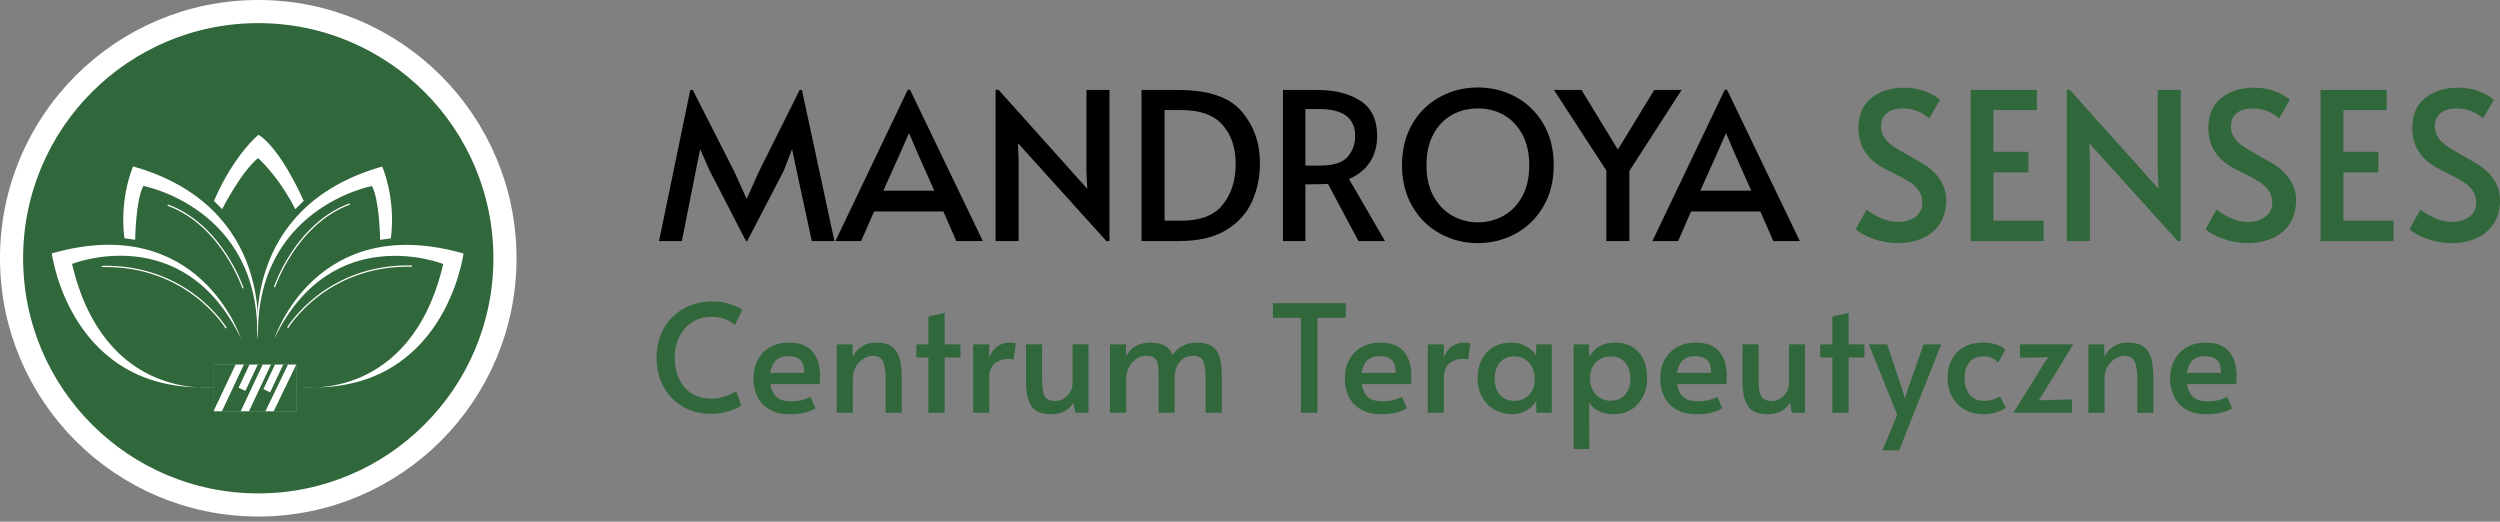 <?xml version="1.0" encoding="UTF-8"?><svg id="Layer_1" xmlns="http://www.w3.org/2000/svg" viewBox="0 0 972.85 203"><rect x="0" y="0" width="972.85" height="203" fill="#808080" stroke="none"/><defs><style>.cls-1,.cls-2,.cls-3{fill:none;}.cls-4{fill:#fff;}.cls-5{fill:#30673b;}.cls-2{stroke-width:9px;}.cls-2,.cls-3{stroke:#fff;stroke-miterlimit:10;}.cls-3{stroke-width:.5px;}</style></defs><circle class="cls-5" cx="100.5" cy="100.5" r="100"/><path class="cls-4" d="m106.81,131.68s15.97-49.5,73.55-33.03c0,0-7.09,55.19-62.97,52,0,0,42.51,5.79,55.09-47.9,0,0-43.31-17.37-65.67,28.94Z"/><path class="cls-4" d="m100.42,131.98s-7.39-51.4,48.3-67.17c0,0,5.39,11.98,3.39,27.94l-4.19.6s-.2-15.57-3.19-20.96c0,0-45.71,8.58-44.31,59.58Z"/><path class="cls-4" d="m93.71,131.64s-15.97-49.5-73.55-33.03c0,0,7.09,55.19,62.97,52,0,0-42.51,5.79-55.09-47.9,0,0,43.31-17.37,65.67,28.94Z"/><path class="cls-4" d="m100.1,131.94s7.39-51.4-48.3-67.17c0,0-5.39,11.98-3.39,27.94l4.19.6s.2-15.57,3.19-20.96c0,0,45.71,8.58,44.31,59.58Z"/><path class="cls-4" d="m83.26,78.19l3.19,3.19s7.39-14.57,13.97-19.86c0,0,7.78,6.69,14.47,19.86l3.29-3.19s-8.58-19.96-17.56-25.75c0,0-9.38,7.39-17.37,25.75Z"/><circle class="cls-2" cx="100.5" cy="100.5" r="96"/><rect class="cls-4" x="83.21" y="141.86" width="32.07" height="18.19"/><polygon class="cls-5" points="106.45 160.17 115.39 160.17 115.39 141.75 115.35 141.75 106.45 160.17"/><polygon class="cls-5" points="95.49 152.11 92.85 150.86 97.14 141.75 94.96 141.75 86.29 160.17 93.6 160.17 102.27 141.75 100.36 141.75 95.49 152.11"/><polygon class="cls-5" points="83 141.75 83 160.17 91.74 141.75 83 141.75"/><polygon class="cls-5" points="105.12 152.68 102.49 151.43 107.05 141.75 105.49 141.75 96.82 160.17 103.22 160.17 112.12 141.75 110.27 141.75 105.12 152.68"/><rect class="cls-1" x="78.66" y="136.5" width="42.41" height="28.57"/><path class="cls-3" d="m111.93,127.55s14.86-24.76,48.38-24"/><path class="cls-3" d="m88.01,127.69s-14.86-24.76-48.38-24"/><path class="cls-3" d="m106.81,111.74s8.16-24.57,29.31-32.38"/><path class="cls-3" d="m94.58,112.18s-8.16-24.57-29.31-32.38"/><path d="m276.14,66.36l-3.68-8.32-1.68,8.32-5.44,27.44h-8.88l12.16-58.8h.96l16.16,31.76,4.8,10.64,4.8-10.64,15.84-31.76h.88l12.64,58.8h-8.8l-5.92-27.44-1.76-8.32-3.2,8.32-14.24,27.44h-.48l-14.16-27.44Z"/><path d="m354.14,34.92l28.32,58.88h-10.32l-5.04-11.52h-26.96l-5.04,11.52h-10l28.16-58.88h.88Zm-4,25.04l-6.4,14.24h19.84l-6.32-14.16-3.44-8.08h-.16l-3.52,8Z"/><path d="m396.14,55.72l.24,6.4v31.68h-8.96v-58.88h1.12l34.56,38.56-.32-6.72v-31.76h8.96v58.8h-1.2l-34.4-38.08Z"/><path d="m444.22,35h14.16c11.84,0,20.12,2.8,24.84,8.4,4.72,5.6,7.08,12.27,7.08,20,0,5.39-1.01,10.36-3.04,14.92-2.03,4.56-5.37,8.28-10.04,11.16-4.67,2.88-10.79,4.32-18.36,4.32h-14.64v-58.8Zm15.6,50.88c7.36,0,12.71-2.09,16.04-6.28,3.33-4.19,5-9.45,5-15.8s-1.68-11.23-5.04-15.12c-3.36-3.89-8.69-5.84-16-5.84h-6.64v43.04h6.64Z"/><path d="m528.62,93.8l-11.84-22.24c-2.45.11-4.64.16-6.56.16h-2.24v22.08h-8.72v-58.8h13.36c6.77,0,12.35,1.4,16.72,4.2,4.37,2.8,6.56,7.35,6.56,13.64,0,3.95-.92,7.35-2.76,10.2-1.84,2.85-4.57,5.05-8.2,6.6l14,24.16h-10.32Zm-14.96-29.36c5.23,0,8.81-1.13,10.76-3.4,1.95-2.27,2.92-4.97,2.92-8.12,0-6.99-4.67-10.48-14-10.48h-5.36v22h5.68Z"/><path d="m560.34,90.88c-4.51-2.48-8.09-6.01-10.76-10.6-2.67-4.59-4-9.92-4-16s1.33-11.48,4-16.04c2.67-4.56,6.25-8.07,10.76-10.52,4.51-2.45,9.43-3.68,14.76-3.68s10.25,1.23,14.76,3.68c4.51,2.45,8.09,5.96,10.76,10.52,2.67,4.56,4,9.91,4,16.04s-1.33,11.41-4,16c-2.67,4.59-6.25,8.12-10.76,10.6-4.51,2.48-9.43,3.72-14.76,3.72s-10.25-1.24-14.76-3.72Zm24.84-6.96c3.04-1.73,5.45-4.27,7.24-7.6,1.79-3.33,2.68-7.32,2.68-11.96s-.89-8.71-2.68-12.04c-1.79-3.33-4.19-5.85-7.2-7.56-3.01-1.71-6.39-2.56-10.12-2.56s-7.12.85-10.16,2.56c-3.04,1.71-5.44,4.23-7.2,7.56-1.76,3.33-2.64,7.35-2.64,12.04s.91,8.63,2.72,11.96c1.81,3.33,4.25,5.87,7.32,7.6,3.07,1.73,6.39,2.6,9.96,2.6s7.04-.87,10.08-2.6Z"/><path d="m625.1,66.36l-20.4-31.36h10.72l14.16,23.2,14.16-23.2h10.64l-20.32,31.52v27.28h-8.96v-27.44Z"/><path d="m672.06,34.92l28.32,58.88h-10.32l-5.04-11.52h-26.96l-5.04,11.52h-10l28.16-58.88h.88Zm-4,25.04l-6.4,14.24h19.84l-6.32-14.16-3.44-8.08h-.16l-3.52,8Z"/><path class="cls-5" d="m728.94,92.92c-3.15-1.12-5.41-2.37-6.8-3.76l4.24-7.6c1.12,1.01,2.87,2.07,5.24,3.16,2.37,1.09,4.65,1.64,6.84,1.64,2.83,0,5.13-.67,6.92-2,1.79-1.33,2.68-3.17,2.68-5.52,0-1.81-.48-3.39-1.44-4.72s-2.13-2.44-3.52-3.32c-1.39-.88-3.36-1.96-5.92-3.24-3.04-1.49-5.12-2.61-6.24-3.36-5.17-3.47-7.76-8.27-7.76-14.4,0-5.07,1.68-8.95,5.04-11.64,3.36-2.69,7.6-4.04,12.72-4.04,5.49,0,10.16,1.57,14,4.72l-4.24,7.28c-1.01-1.07-2.44-1.99-4.28-2.76-1.84-.77-3.8-1.16-5.88-1.16-2.67,0-4.76.6-6.28,1.8s-2.28,2.97-2.28,5.32c0,1.65.48,3.13,1.44,4.44.96,1.31,2.17,2.44,3.64,3.4,1.47.96,3.45,2.13,5.96,3.52,2.4,1.33,4.24,2.39,5.52,3.16,1.28.77,2.48,1.69,3.6,2.76,1.55,1.39,2.8,3.04,3.76,4.96s1.44,4.03,1.44,6.32c0,3.57-.81,6.61-2.44,9.12-1.63,2.51-3.87,4.4-6.72,5.68-2.85,1.28-6.09,1.92-9.72,1.92-3.2,0-6.37-.56-9.52-1.68Z"/><path class="cls-5" d="m766.86,35h25.76v7.84h-16.88v16.24h13.6v8h-13.6v18.8h19.52v7.92h-28.4v-58.8Z"/><path class="cls-5" d="m813.02,55.72l.24,6.4v31.68h-8.96v-58.88h1.12l34.56,38.56-.32-6.72v-31.76h8.96v58.8h-1.2l-34.4-38.08Z"/><path class="cls-5" d="m865.1,92.92c-3.15-1.12-5.41-2.37-6.8-3.76l4.24-7.6c1.12,1.01,2.87,2.07,5.24,3.16,2.37,1.09,4.65,1.64,6.84,1.64,2.83,0,5.13-.67,6.92-2,1.79-1.33,2.68-3.17,2.68-5.52,0-1.81-.48-3.39-1.44-4.72s-2.13-2.44-3.52-3.32c-1.39-.88-3.36-1.96-5.92-3.24-3.04-1.49-5.12-2.61-6.24-3.36-5.17-3.47-7.76-8.27-7.76-14.4,0-5.07,1.68-8.95,5.04-11.64,3.36-2.69,7.6-4.04,12.72-4.04,5.49,0,10.16,1.57,14,4.72l-4.24,7.28c-1.01-1.07-2.44-1.99-4.28-2.76-1.84-.77-3.8-1.16-5.88-1.16-2.67,0-4.76.6-6.28,1.8-1.52,1.2-2.28,2.97-2.28,5.32,0,1.65.48,3.13,1.44,4.44.96,1.31,2.17,2.44,3.64,3.4,1.47.96,3.45,2.13,5.96,3.52,2.4,1.33,4.24,2.39,5.52,3.16,1.28.77,2.48,1.69,3.6,2.76,1.55,1.39,2.8,3.04,3.76,4.96s1.44,4.03,1.44,6.32c0,3.57-.81,6.61-2.44,9.12-1.63,2.51-3.87,4.4-6.72,5.68-2.85,1.28-6.09,1.92-9.72,1.92-3.2,0-6.37-.56-9.52-1.68Z"/><path class="cls-5" d="m903.02,35h25.76v7.84h-16.88v16.24h13.6v8h-13.6v18.8h19.52v7.92h-28.4v-58.8Z"/><path class="cls-5" d="m944.46,92.92c-3.15-1.12-5.41-2.37-6.8-3.76l4.24-7.6c1.12,1.01,2.87,2.07,5.24,3.16,2.37,1.09,4.65,1.64,6.84,1.64,2.83,0,5.13-.67,6.92-2,1.79-1.33,2.68-3.17,2.68-5.52,0-1.81-.48-3.39-1.44-4.72s-2.13-2.44-3.52-3.32c-1.39-.88-3.36-1.96-5.92-3.24-3.04-1.49-5.12-2.61-6.24-3.36-5.17-3.47-7.76-8.27-7.76-14.4,0-5.07,1.68-8.95,5.04-11.64,3.36-2.69,7.6-4.04,12.72-4.04,5.49,0,10.16,1.57,14,4.72l-4.24,7.28c-1.01-1.07-2.44-1.99-4.28-2.76-1.84-.77-3.8-1.16-5.88-1.16-2.67,0-4.76.6-6.28,1.8-1.52,1.2-2.28,2.97-2.28,5.32,0,1.65.48,3.13,1.44,4.44.96,1.31,2.17,2.44,3.64,3.4,1.47.96,3.45,2.13,5.96,3.52,2.4,1.33,4.24,2.39,5.52,3.16,1.28.77,2.48,1.69,3.6,2.76,1.55,1.39,2.8,3.04,3.76,4.96s1.44,4.03,1.44,6.32c0,3.57-.81,6.61-2.44,9.12-1.63,2.51-3.87,4.4-6.72,5.68-2.85,1.28-6.09,1.92-9.72,1.92-3.2,0-6.37-.56-9.52-1.68Z"/><path class="cls-5" d="m265.44,158.08c-3.23-1.97-5.69-4.61-7.4-7.92-1.7-3.31-2.55-6.95-2.55-10.93,0-4.21.92-7.98,2.75-11.31,1.84-3.33,4.42-5.93,7.74-7.8,3.32-1.88,7.09-2.81,11.31-2.81,1.89,0,3.66.2,5.31.61,1.64.41,3.01.87,4.09,1.39,1.08.52,1.8.96,2.15,1.31l-2.84,5.8c-2.36-2.09-5.43-3.13-9.22-3.13-2.67,0-5.08.66-7.25,1.97-2.17,1.31-3.87,3.19-5.1,5.63-1.24,2.44-1.86,5.26-1.86,8.47,0,2.94.55,5.61,1.65,8,1.1,2.4,2.72,4.29,4.84,5.68,2.13,1.39,4.66,2.09,7.6,2.09,3.4,0,6.69-.97,9.86-2.9l1.91,5.51c-.85.77-2.41,1.52-4.67,2.23-2.26.71-4.55,1.07-6.87,1.07-4.41,0-8.23-.99-11.46-2.96Z"/><path class="cls-5" d="m299.4,159.32c-2.13-1.26-3.69-2.94-4.7-5.05-1.01-2.11-1.51-4.42-1.51-6.93,0-2.82.59-5.3,1.77-7.42,1.18-2.13,2.81-3.76,4.9-4.9,2.09-1.14,4.45-1.71,7.08-1.71,4.1,0,7.14,1.13,9.14,3.39,1.99,2.26,2.99,5.44,2.99,9.54,0,1.04-.06,2.13-.17,3.25h-19.14c.43,2.36,1.27,4.06,2.52,5.1,1.26,1.04,3.01,1.57,5.25,1.57,1.86,0,3.38-.15,4.58-.46,1.2-.31,2.3-.73,3.31-1.28l1.91,4.47c-.97.62-2.28,1.16-3.94,1.62-1.66.46-3.67.7-6.03.7-3.17,0-5.82-.63-7.95-1.89Zm13.57-14.18c.04-2.4-.48-4.09-1.57-5.08-1.08-.99-2.63-1.48-4.64-1.48-4.06,0-6.4,2.19-7.02,6.55h13.22Z"/><path class="cls-5" d="m325.62,134.01h6.15l.06,4.87c.73-1.62,1.89-2.96,3.48-4,1.58-1.04,3.44-1.57,5.57-1.57,2.75,0,4.85.57,6.32,1.71,1.47,1.14,2.46,2.74,2.96,4.79.5,2.05.75,4.72.75,8v12.82h-6.26v-12.64c0-3.36-.33-5.79-.99-7.28-.66-1.49-2.01-2.23-4.06-2.23-1.16,0-2.34.36-3.54,1.07-1.2.72-2.19,1.75-2.99,3.1-.79,1.35-1.19,2.94-1.19,4.76v13.22h-6.26v-26.62Z"/><path class="cls-5" d="m361.28,139.11h-4.7v-5.1h4.7v-10.85l6.32-1.39v12.24h6.15v5.1h-6.15v21.52h-6.32v-21.52Z"/><path class="cls-5" d="m378.68,134.01h6.26v5.22c.62-1.78,1.62-3.21,3.02-4.29,1.39-1.08,2.98-1.62,4.76-1.62,1.24,0,2.09.12,2.55.35l-.87,6.32c-.35-.23-1.1-.35-2.26-.35-1.82,0-3.47.58-4.96,1.74-1.49,1.16-2.23,3.02-2.23,5.57v13.69h-6.26v-26.62Z"/><path class="cls-5" d="m401.33,157.96c-1.37-2.17-2.06-5.18-2.06-9.05v-14.91h6.26v13.34c0,2.2.12,3.92.38,5.13.25,1.22.75,2.12,1.51,2.7.75.58,1.89.87,3.39.87,1.08,0,2.13-.31,3.13-.93,1-.62,1.83-1.46,2.46-2.52.64-1.06.96-2.23.96-3.51v-15.08h6.21v26.62h-5.1l-.7-3.89c-.97,1.51-2.17,2.63-3.62,3.36-1.45.73-3.2,1.1-5.25,1.1-3.67,0-6.2-1.08-7.57-3.25Z"/><path class="cls-5" d="m431.93,134.01h6.26v4.81c.85-1.82,2.1-3.19,3.74-4.12,1.64-.93,3.53-1.39,5.65-1.39,4.76.04,7.68,1.68,8.76,4.93.85-1.51,2.13-2.71,3.83-3.6,1.7-.89,3.5-1.33,5.39-1.33,2.78,0,4.89.53,6.32,1.59,1.43,1.06,2.39,2.57,2.87,4.52.48,1.95.72,4.57.72,7.86v13.34h-6.32v-13.4c0-3.13-.32-5.37-.96-6.73-.64-1.35-1.87-2.03-3.68-2.03-2.44,0-4.28.82-5.54,2.46-1.26,1.64-1.88,3.8-1.88,6.47v13.22h-6.26v-14.33c0-2.05-.08-3.58-.23-4.58-.15-1-.58-1.8-1.28-2.38-.7-.58-1.82-.87-3.36-.87-1.35,0-2.62.41-3.8,1.22-1.18.81-2.13,1.9-2.84,3.28-.72,1.37-1.07,2.85-1.07,4.44v13.22h-6.32v-26.62Z"/><path class="cls-5" d="m506.23,123.68h-10.9v-5.68h28.36v5.68h-11.02v36.95h-6.44v-36.95Z"/><path class="cls-5" d="m529.54,159.32c-2.13-1.26-3.69-2.94-4.7-5.05-1.01-2.11-1.51-4.42-1.51-6.93,0-2.82.59-5.3,1.77-7.42,1.18-2.13,2.81-3.76,4.9-4.9,2.09-1.14,4.45-1.71,7.08-1.71,4.1,0,7.14,1.13,9.14,3.39,1.99,2.26,2.99,5.44,2.99,9.54,0,1.04-.06,2.13-.17,3.25h-19.14c.43,2.36,1.27,4.06,2.52,5.1,1.26,1.04,3.01,1.57,5.25,1.57,1.86,0,3.38-.15,4.58-.46,1.2-.31,2.3-.73,3.31-1.28l1.91,4.47c-.97.62-2.28,1.16-3.94,1.62-1.66.46-3.67.7-6.03.7-3.17,0-5.82-.63-7.95-1.89Zm13.57-14.18c.04-2.4-.48-4.09-1.57-5.08-1.08-.99-2.63-1.48-4.64-1.48-4.06,0-6.4,2.19-7.02,6.55h13.22Z"/><path class="cls-5" d="m555.58,134.01h6.26v5.22c.62-1.78,1.62-3.21,3.02-4.29,1.39-1.08,2.98-1.62,4.76-1.62,1.24,0,2.09.12,2.55.35l-.87,6.32c-.35-.23-1.1-.35-2.26-.35-1.82,0-3.47.58-4.96,1.74-1.49,1.16-2.23,3.02-2.23,5.57v13.69h-6.26v-26.62Z"/><path class="cls-5" d="m581.71,159.5c-2.03-1.14-3.65-2.76-4.87-4.87-1.22-2.11-1.83-4.57-1.83-7.4s.53-5.22,1.6-7.31c1.06-2.09,2.58-3.71,4.55-4.87,1.97-1.16,4.29-1.74,6.96-1.74,1.55,0,3,.27,4.35.81,1.35.54,2.49,1.21,3.42,2,.93.79,1.55,1.58,1.86,2.35l.12-4.47h5.97v26.62h-5.92l-.12-4.7c-.66,1.39-1.86,2.62-3.6,3.68s-3.69,1.6-5.86,1.6c-2.4,0-4.61-.57-6.64-1.71Zm13.25-5.8c1.51-1.53,2.26-3.53,2.26-6v-.41c0-1.66-.35-3.15-1.04-4.47-.7-1.31-1.64-2.34-2.84-3.07-1.2-.73-2.51-1.1-3.94-1.1-2.48,0-4.39.8-5.74,2.41-1.35,1.6-2.03,3.68-2.03,6.24s.67,4.69,2,6.29c1.33,1.6,3.26,2.41,5.77,2.41,2.2,0,4.06-.76,5.57-2.29Z"/><path class="cls-5" d="m612.36,134.01h6.03v4.93c2.13-3.75,5.45-5.63,9.98-5.63,3.75,0,6.79,1.19,9.11,3.57,2.32,2.38,3.48,5.81,3.48,10.29,0,2.78-.57,5.24-1.71,7.37-1.14,2.13-2.69,3.77-4.64,4.93-1.95,1.16-4.13,1.74-6.52,1.74-2.24,0-4.19-.4-5.83-1.19-1.64-.79-2.93-1.92-3.86-3.39l.06,18.1h-6.09v-40.72Zm20.07,19.52c1.35-1.6,2.03-3.66,2.03-6.18s-.67-4.73-2-6.29c-1.33-1.57-3.28-2.35-5.83-2.35-1.39,0-2.7.34-3.92,1.01-1.22.68-2.19,1.64-2.9,2.9-.72,1.26-1.07,2.72-1.07,4.38v.41c0,1.66.36,3.14,1.07,4.44.71,1.3,1.67,2.3,2.87,3.02,1.2.72,2.51,1.07,3.94,1.07,2.51,0,4.45-.8,5.8-2.41Z"/><path class="cls-5" d="m652.27,159.32c-2.13-1.26-3.69-2.94-4.7-5.05-1.01-2.11-1.51-4.42-1.51-6.93,0-2.82.59-5.3,1.77-7.42,1.18-2.13,2.81-3.76,4.9-4.9,2.09-1.14,4.45-1.71,7.08-1.71,4.1,0,7.14,1.13,9.13,3.39,1.99,2.26,2.99,5.44,2.99,9.54,0,1.04-.06,2.13-.17,3.25h-19.14c.42,2.36,1.27,4.06,2.52,5.1,1.26,1.04,3.01,1.57,5.25,1.57,1.86,0,3.38-.15,4.58-.46,1.2-.31,2.3-.73,3.3-1.28l1.91,4.47c-.97.62-2.28,1.16-3.94,1.62-1.66.46-3.67.7-6.03.7-3.17,0-5.82-.63-7.95-1.89Zm13.57-14.18c.04-2.4-.48-4.09-1.57-5.08s-2.63-1.48-4.64-1.48c-4.06,0-6.4,2.19-7.02,6.55h13.22Z"/><path class="cls-5" d="m680.14,157.96c-1.37-2.17-2.06-5.18-2.06-9.05v-14.91h6.26v13.34c0,2.2.12,3.92.38,5.13.25,1.22.75,2.12,1.51,2.7s1.88.87,3.39.87c1.08,0,2.13-.31,3.13-.93,1-.62,1.83-1.46,2.46-2.52.64-1.06.96-2.23.96-3.51v-15.08h6.21v26.62h-5.1l-.7-3.89c-.97,1.51-2.17,2.63-3.62,3.36s-3.2,1.1-5.25,1.1c-3.67,0-6.2-1.08-7.57-3.25Z"/><path class="cls-5" d="m713.05,139.11h-4.7v-5.1h4.7v-10.85l6.32-1.39v12.24h6.15v5.1h-6.15v21.52h-6.32v-21.52Z"/><path class="cls-5" d="m738.28,161.44l-11.02-27.43h7.08l5.68,16.94,1.28,4.12,1.28-4.12,5.97-16.94h6.84l-16.36,41.24h-6.5l5.74-13.8Z"/><path class="cls-5" d="m764.76,159.5c-2.11-1.14-3.78-2.78-5.02-4.93-1.24-2.15-1.86-4.67-1.86-7.57,0-2.75.57-5.15,1.71-7.22,1.14-2.07,2.75-3.66,4.81-4.79,2.07-1.12,4.46-1.68,7.16-1.68,2.05,0,3.82.26,5.31.78,1.49.52,2.66,1.17,3.51,1.94l-2.78,5.05c-1.62-1.62-3.46-2.44-5.51-2.44-2.47,0-4.36.75-5.65,2.26-1.3,1.51-1.94,3.52-1.94,6.03,0,2.86.67,5.08,2,6.67,1.33,1.59,3.2,2.38,5.6,2.38,1.2,0,2.37-.17,3.51-.52,1.14-.35,2.02-.75,2.64-1.22l2.26,4.41c-.85.66-2.04,1.25-3.57,1.77-1.53.52-3.22.78-5.08.78-2.63,0-5-.57-7.11-1.71Z"/><path class="cls-5" d="m795.64,141.08l1.45-2.09-6.44.17h-4.58v-5.16h20.71l-12.01,19.6-1.45,2.2,6.26-.23,6.73-.12v5.16h-22.79l12.12-19.55Z"/><path class="cls-5" d="m812.69,134.01h6.15l.06,4.87c.73-1.62,1.89-2.96,3.48-4,1.58-1.04,3.44-1.57,5.57-1.57,2.75,0,4.85.57,6.32,1.71,1.47,1.14,2.46,2.74,2.96,4.79.5,2.05.75,4.72.75,8v12.82h-6.26v-12.64c0-3.36-.33-5.79-.99-7.28-.66-1.49-2.01-2.23-4.06-2.23-1.16,0-2.34.36-3.54,1.07-1.2.72-2.19,1.75-2.99,3.1-.79,1.35-1.19,2.94-1.19,4.76v13.22h-6.26v-26.62Z"/><path class="cls-5" d="m850.68,159.32c-2.13-1.26-3.69-2.94-4.7-5.05-1.01-2.11-1.51-4.42-1.51-6.93,0-2.82.59-5.3,1.77-7.42,1.18-2.13,2.81-3.76,4.9-4.9,2.09-1.14,4.45-1.71,7.08-1.71,4.1,0,7.14,1.13,9.13,3.39,1.99,2.26,2.99,5.44,2.99,9.54,0,1.04-.06,2.13-.17,3.25h-19.14c.42,2.36,1.27,4.06,2.52,5.1,1.26,1.04,3.01,1.57,5.25,1.57,1.86,0,3.38-.15,4.58-.46,1.2-.31,2.3-.73,3.31-1.28l1.91,4.47c-.97.62-2.28,1.16-3.94,1.62-1.66.46-3.67.7-6.03.7-3.17,0-5.82-.63-7.95-1.89Zm13.57-14.18c.04-2.4-.48-4.09-1.57-5.08-1.08-.99-2.63-1.48-4.64-1.48-4.06,0-6.4,2.19-7.02,6.55h13.22Z"/></svg>